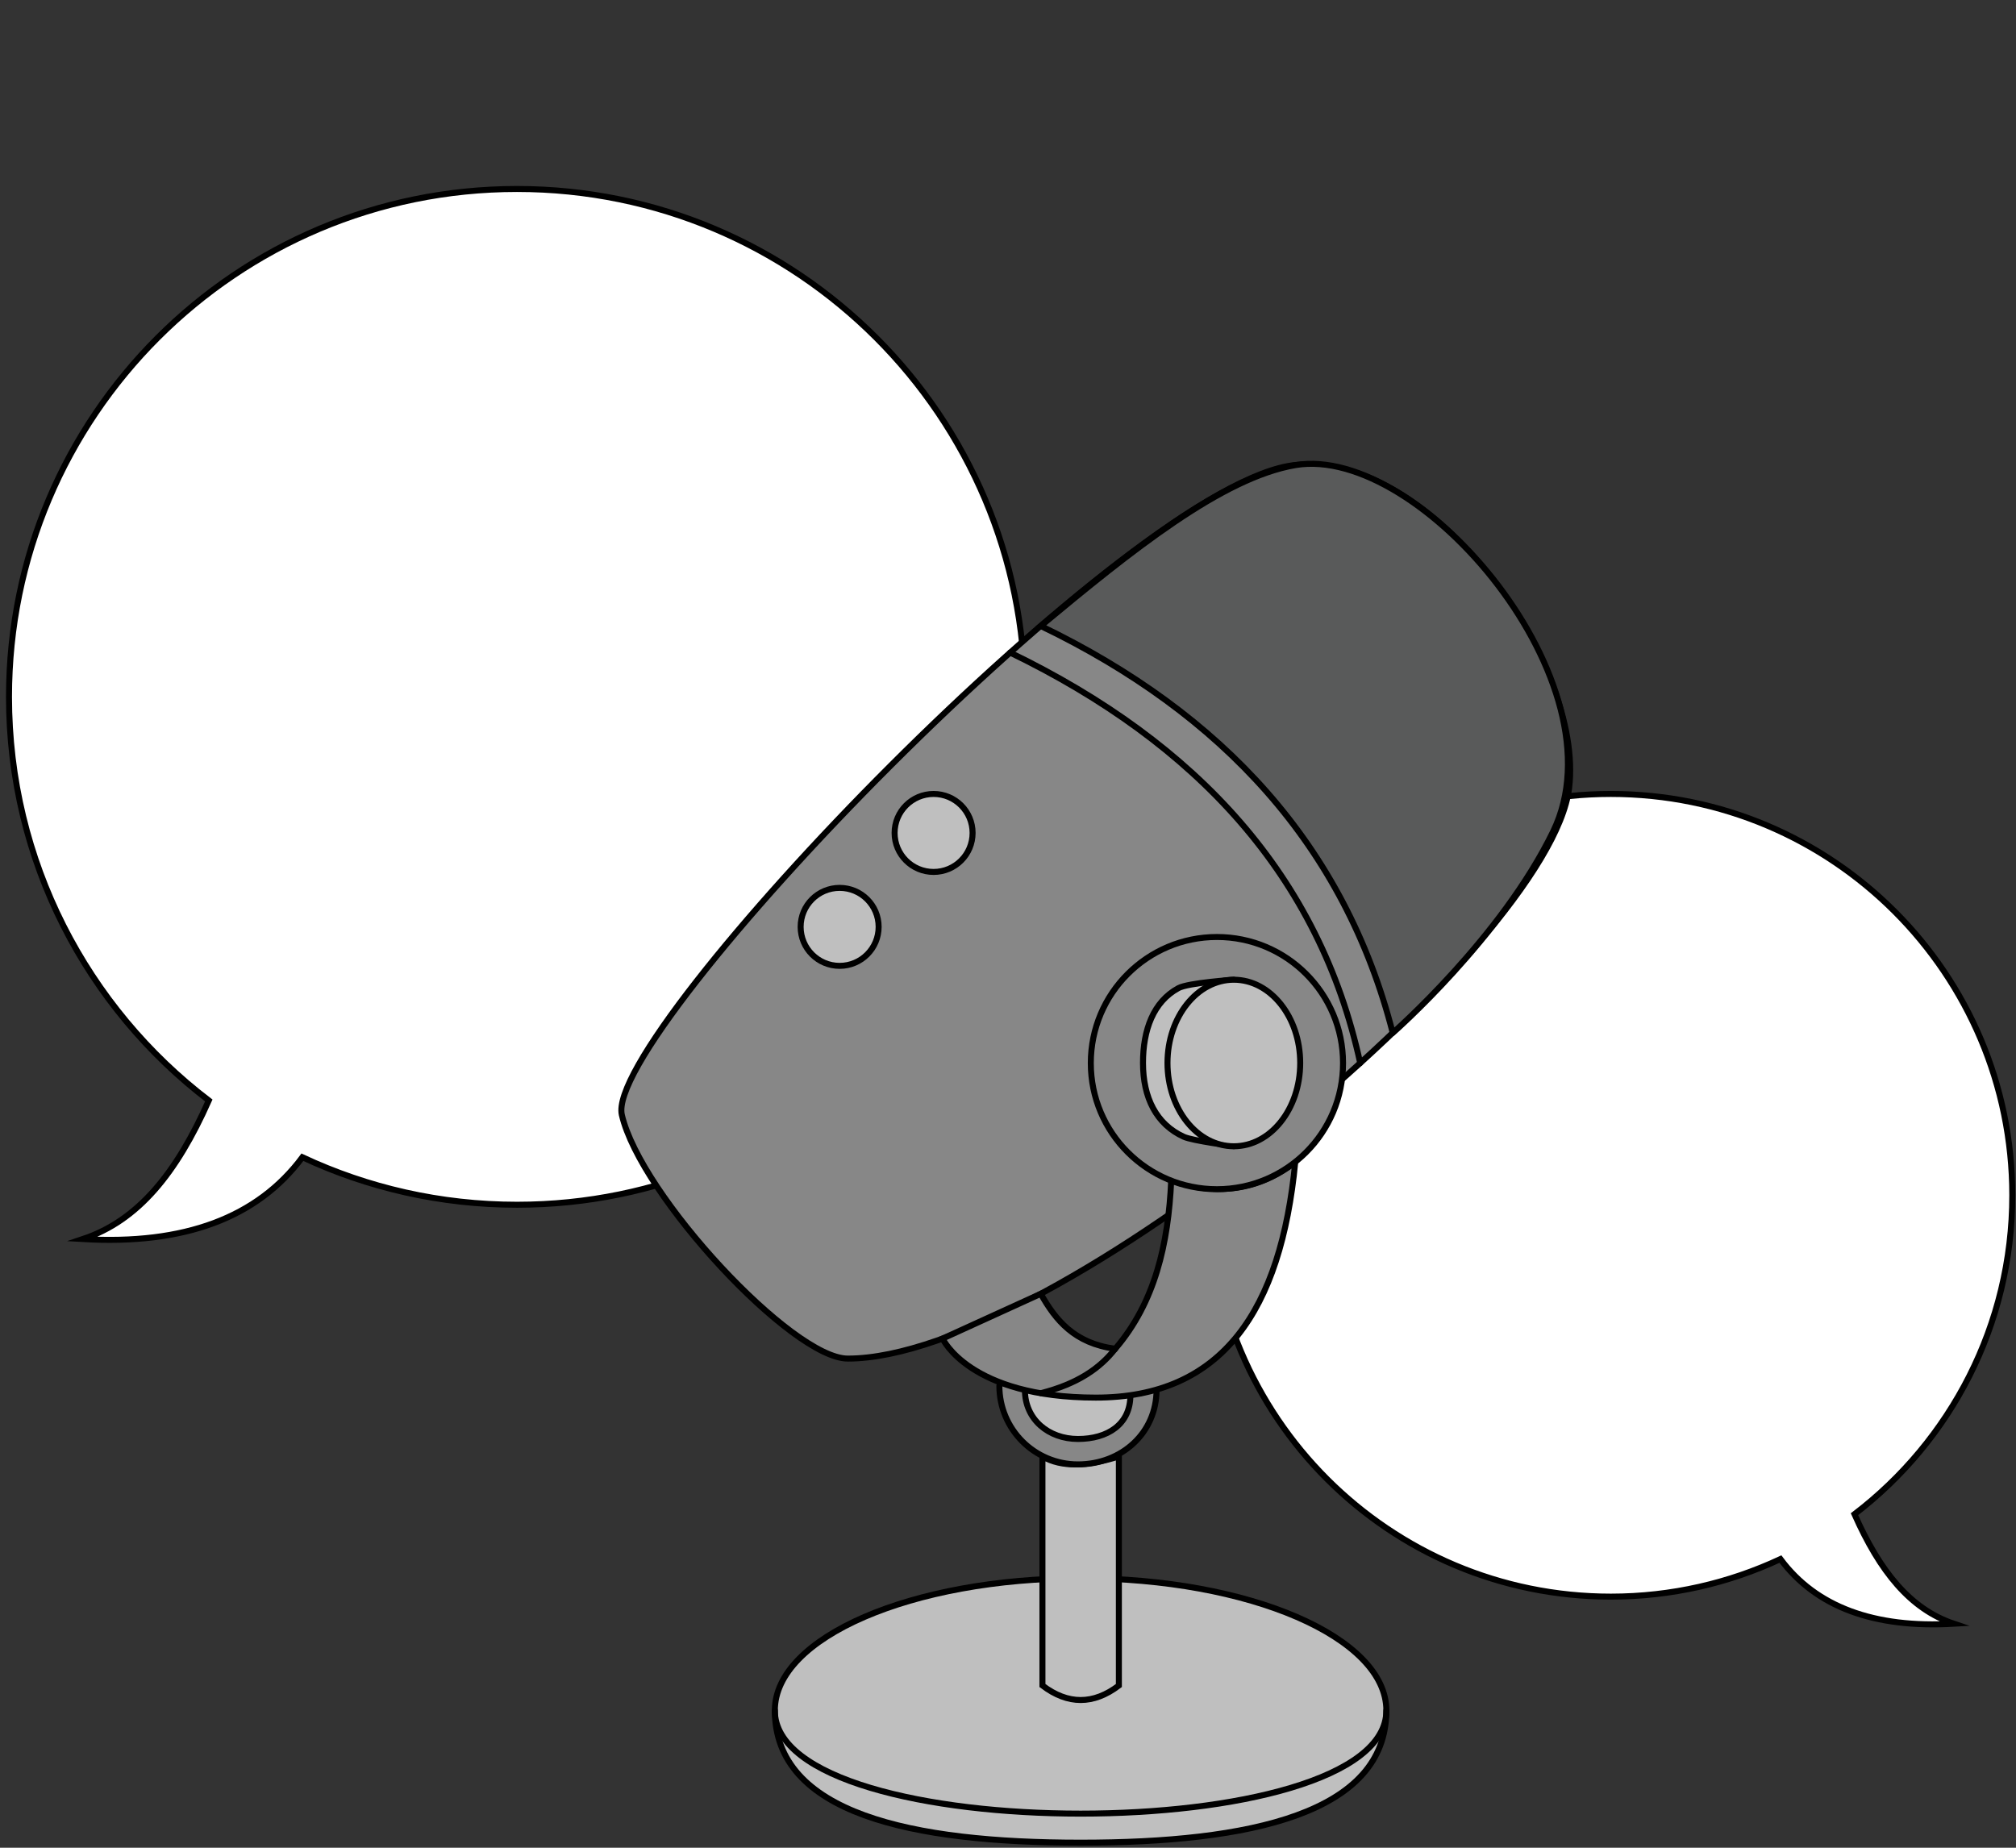 <svg xmlns="http://www.w3.org/2000/svg" fill="none" viewBox="0 0 168 154" height="154" width="168">
<rect x="0" y="0" width="168" height="154" fill="#333333" stroke="none"/>
<g clip-path="url(#clip0_306_1805)">
<path stroke-linecap="round" stroke-miterlimit="10" stroke-width="0.5" stroke="black" fill="white" d="M43.08 15.75C19.7 15.75 0.75 34.7 0.75 58.08C0.75 71.8 7.28 83.99 17.4 91.72C14.72 97.75 11.53 101.73 6.9 103.27C15.36 103.77 21.45 101.49 25.2 96.45C30.63 98.99 36.69 100.41 43.08 100.41C66.46 100.41 85.41 81.46 85.41 58.08C85.41 34.7 66.46 15.75 43.08 15.75Z"></path>
<path stroke-linecap="round" stroke-miterlimit="10" stroke-width="0.5" stroke="black" fill="white" d="M134.24 66.172C152.71 66.172 167.69 81.152 167.69 99.622C167.69 110.462 162.53 120.092 154.54 126.202C156.66 130.972 159.18 134.112 162.83 135.332C156.15 135.722 151.33 133.922 148.37 129.942C144.08 131.942 139.29 133.072 134.24 133.072C115.77 133.072 100.79 118.092 100.79 99.622C100.79 81.152 115.77 66.172 134.24 66.172Z"></path>
<path stroke-linecap="round" stroke-miterlimit="10" stroke-width="0.5" stroke="black" fill="#BFBFBF" d="M115.53 142.559C115.53 151.159 104.12 153.579 90.05 153.579C75.98 153.579 64.57 151.159 64.57 142.559C64.57 136.469 75.98 131.539 90.05 131.539C104.12 131.539 115.53 136.469 115.53 142.559Z"></path>
<path stroke-linecap="round" stroke-miterlimit="10" stroke-width="0.5" stroke="black" d="M64.57 142.562C64.57 154.023 115.53 154.023 115.53 142.562"></path>
<path stroke-linecap="round" stroke-miterlimit="10" stroke-width="0.5" stroke="black" fill="#BFBFBF" d="M86.87 121.391V140.481C88.99 142.091 91.12 142.091 93.24 140.481V121.391C90.58 122.221 88.49 122.321 86.87 121.391Z"></path>
<path fill="#878787" d="M96.38 115.82C96.38 119.44 93.45 122.05 89.83 122.05C86.21 122.05 83.28 119.12 83.28 115.5"></path>
<path stroke-linecap="round" stroke-miterlimit="10" stroke-width="0.5" stroke="black" d="M96.38 115.82C96.38 119.44 93.45 122.05 89.83 122.05C86.21 122.05 83.28 119.12 83.28 115.5"></path>
<path fill="#BFBFBF" d="M94.2 116.282C94.2 118.732 92.28 119.932 89.83 119.932C87.38 119.932 85.41 118.302 85.41 115.852"></path>
<path stroke-linecap="round" stroke-miterlimit="10" stroke-width="0.5" stroke="black" d="M94.2 116.282C94.2 118.732 92.28 119.932 89.83 119.932C87.38 119.932 85.41 118.302 85.41 115.852"></path>
<path stroke-linecap="round" stroke-miterlimit="10" stroke-width="0.5" stroke="black" fill="#878787" d="M51.82 92.922C50.26 86.162 94.45 40.062 107.97 38.752C119.36 37.652 132.03 55.372 130.76 65.672C129.11 79.052 87.7 113.232 70.65 113.232C66.03 113.232 53.38 99.652 51.82 92.922Z"></path>
<path stroke-linecap="round" stroke-miterlimit="10" stroke-width="0.5" stroke="black" fill="#595A5A" d="M116.06 86.082C112.06 70.492 101.89 59.482 86.731 52.172C94.21 45.952 101.84 39.792 107.97 38.762C118.37 37.032 135.38 57.012 129.43 69.292C125.13 78.162 116.07 86.082 116.07 86.082H116.06Z"></path>
<path stroke-linecap="round" stroke-miterlimit="10" stroke-width="0.5" stroke="black" fill="#BFBFBF" d="M77.8 72.672C79.595 72.672 81.05 71.217 81.05 69.422C81.05 67.627 79.595 66.172 77.8 66.172C76.005 66.172 74.55 67.627 74.55 69.422C74.55 71.217 76.005 72.672 77.8 72.672Z"></path>
<path stroke-linecap="round" stroke-miterlimit="10" stroke-width="0.5" stroke="black" fill="#BFBFBF" d="M69.97 80.5C71.765 80.5 73.22 79.045 73.22 77.25C73.22 75.455 71.765 74 69.97 74C68.175 74 66.72 75.455 66.72 77.25C66.72 79.045 68.175 80.5 69.97 80.5Z"></path>
<path stroke-linecap="round" stroke-miterlimit="10" stroke-width="0.5" stroke="black" d="M84.18 54.391C99.78 61.951 109.96 73.051 113.35 88.601"></path>
<path stroke-linecap="round" stroke-miterlimit="10" stroke-width="0.5" stroke="black" fill="#878787" d="M97.6 98.394C97.36 103.674 96.25 108.554 92.94 112.414C89.53 111.964 87.97 110.034 86.73 107.834L78.55 111.564C78.55 111.564 80.77 116.484 91.32 116.484C101.87 116.484 106.74 109.214 107.94 96.844C104.93 99.194 101.48 99.694 97.61 98.394H97.6Z"></path>
<path stroke-linecap="round" stroke-miterlimit="10" stroke-width="0.5" stroke="black" d="M92.941 112.406C91.691 114.016 89.82 115.336 86.731 116.116"></path>
<path stroke-linecap="round" stroke-miterlimit="10" stroke-width="0.5" stroke="black" fill="#878787" d="M101.41 99.114C107.215 99.114 111.92 94.408 111.92 88.604C111.92 82.799 107.215 78.094 101.41 78.094C95.606 78.094 90.9 82.799 90.9 88.604C90.9 94.408 95.606 99.114 101.41 99.114Z"></path>
<path fill="#BFBFBF" d="M102.82 95.526C102.82 95.526 99.39 95.086 98.65 94.746C96.36 93.706 95.25 91.486 95.25 88.586C95.25 85.846 96.11 83.486 98.2 82.356C99.03 81.906 102.82 81.656 102.82 81.656"></path>
<path stroke-linecap="round" stroke-miterlimit="10" stroke-width="0.5" stroke="black" d="M102.82 95.526C102.82 95.526 99.39 95.086 98.65 94.746C96.36 93.706 95.25 91.486 95.25 88.586C95.25 85.846 96.11 83.486 98.2 82.356C99.03 81.906 102.82 81.656 102.82 81.656"></path>
<path stroke-linecap="round" stroke-miterlimit="10" stroke-width="0.5" stroke="black" fill="#BFBFBF" d="M102.82 95.536C105.874 95.536 108.35 92.429 108.35 88.596C108.35 84.763 105.874 81.656 102.82 81.656C99.766 81.656 97.29 84.763 97.29 88.596C97.29 92.429 99.766 95.536 102.82 95.536Z"></path>
</g>
<defs>
<clipPath id="clip0_306_1805">
<rect transform="translate(0.5 15.5)" fill="white" height="138.33" width="167.44"></rect>
</clipPath>
</defs>
</svg>
